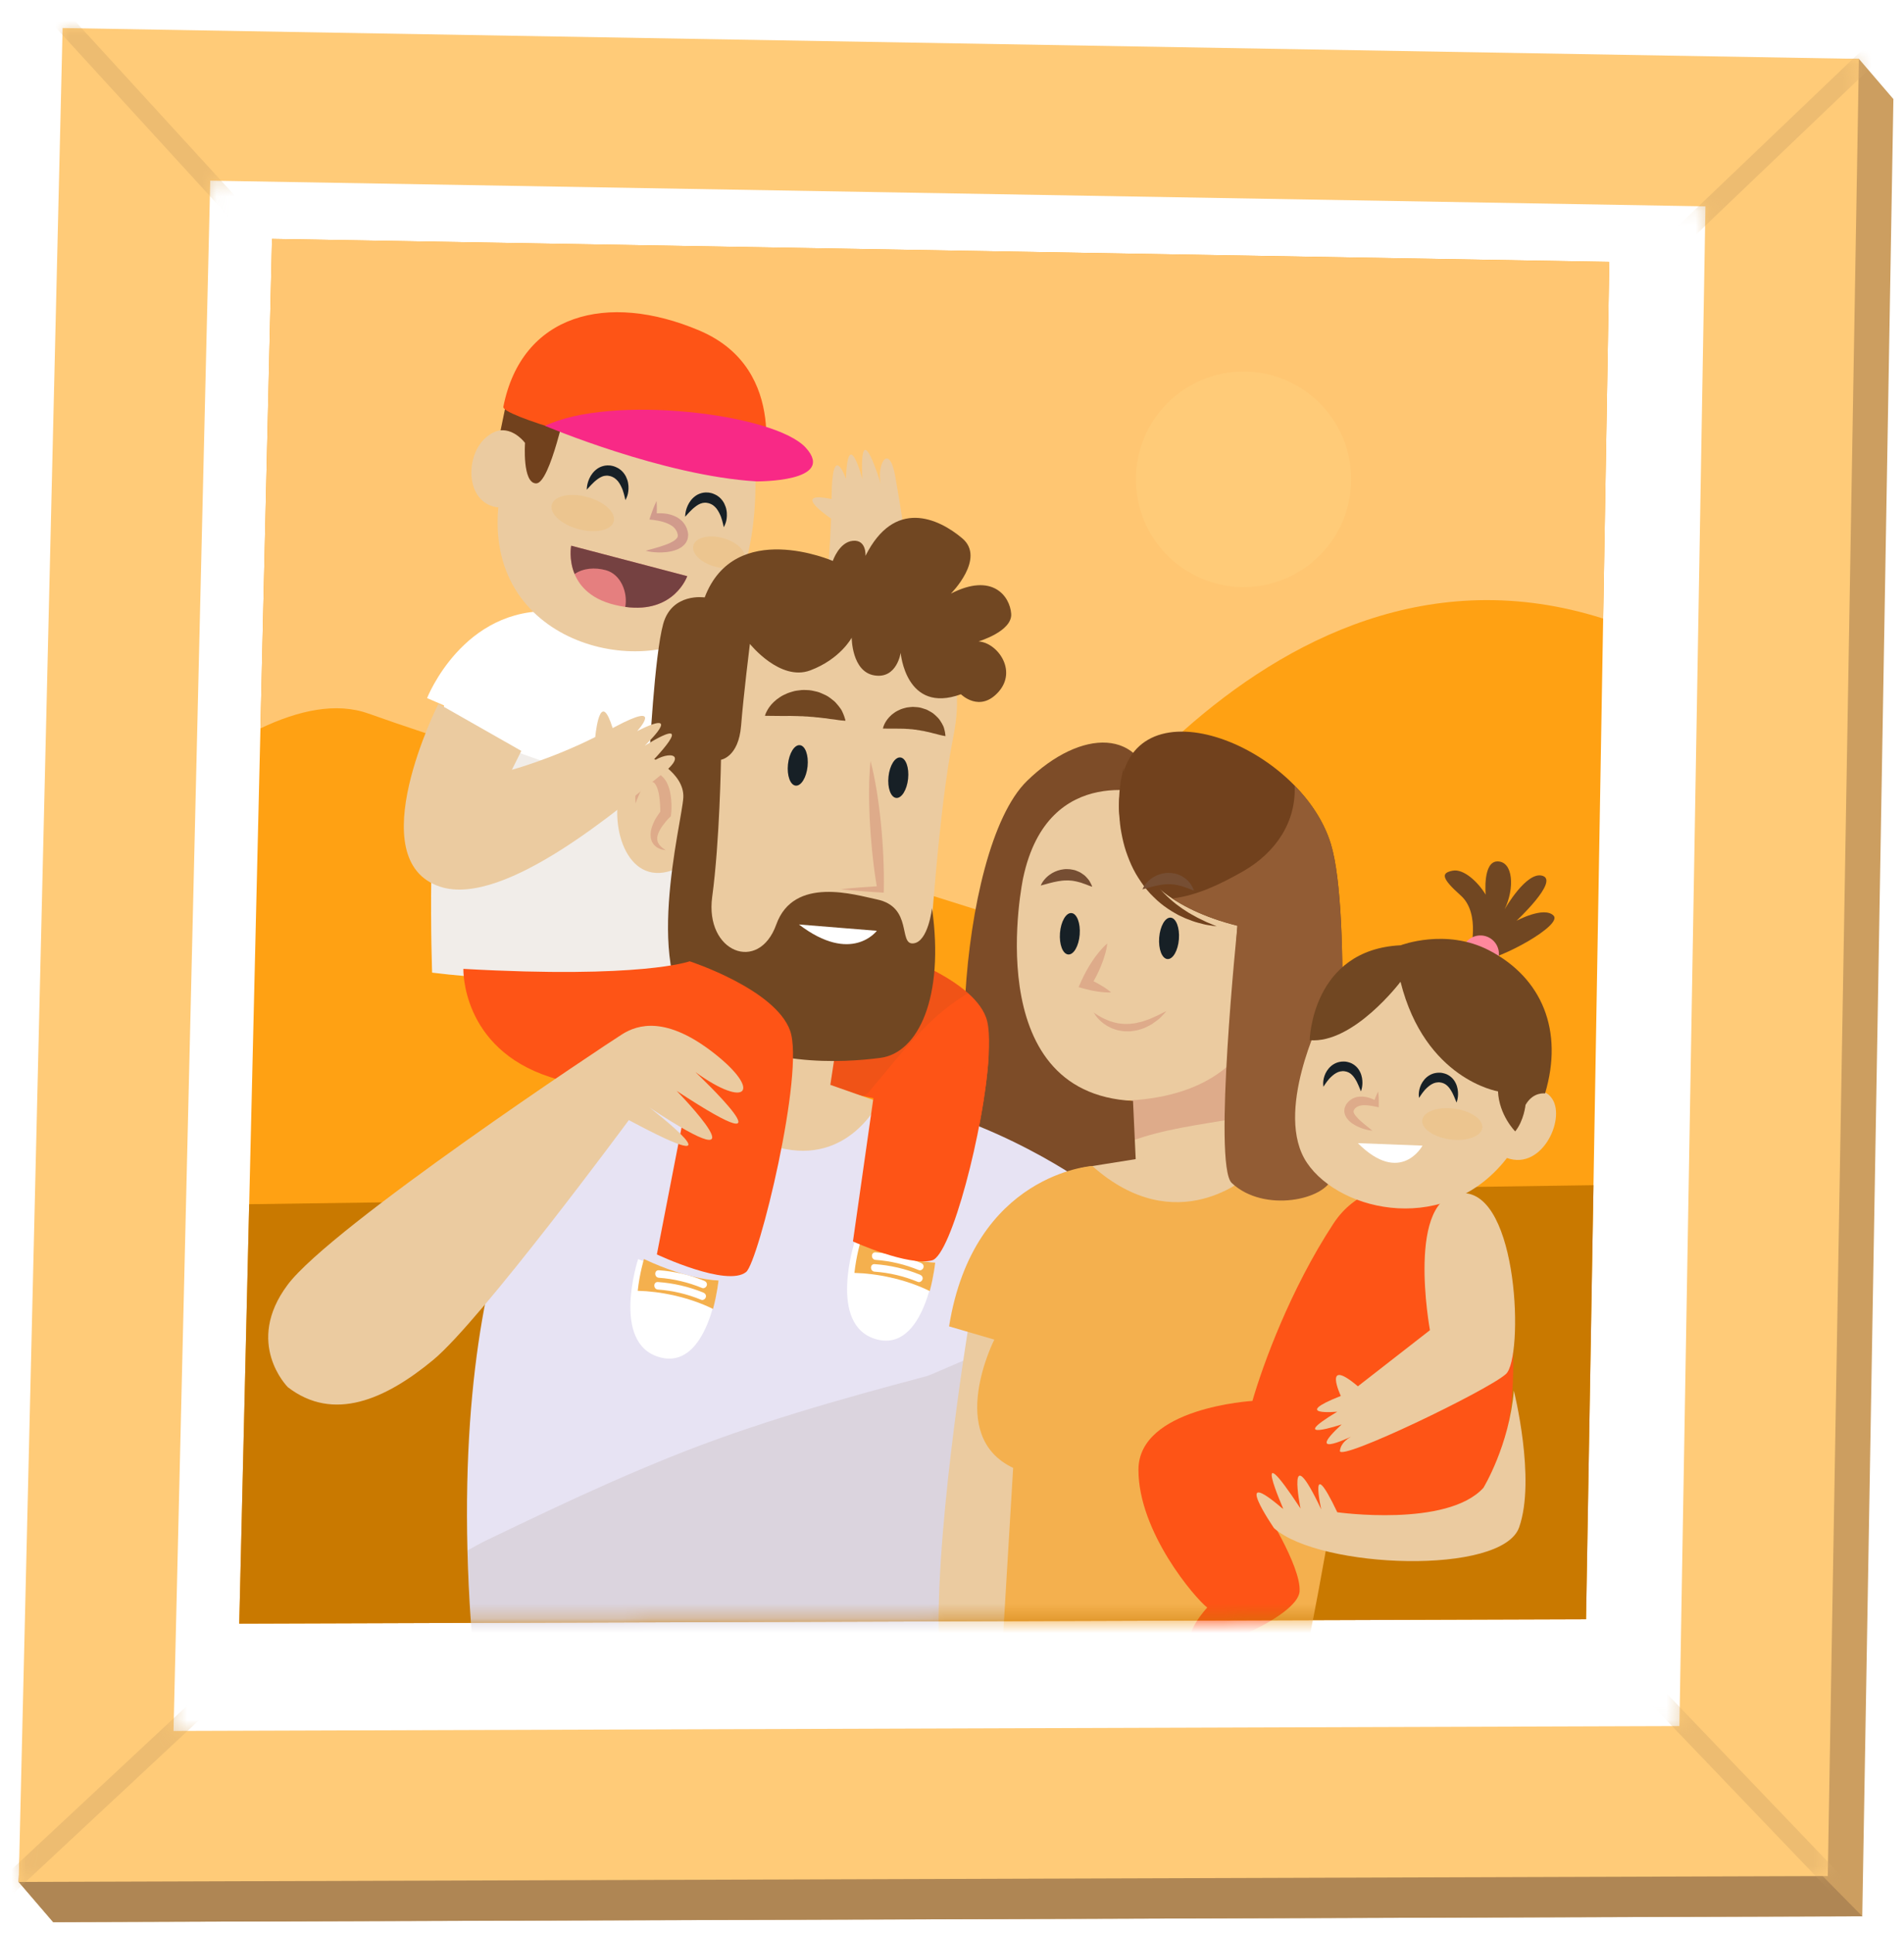 <?xml version="1.0" encoding="UTF-8"?> <svg xmlns="http://www.w3.org/2000/svg" width="130" height="132" viewBox="0 0 130 132" fill="none"><g filter="url(#filter0_d_154_1589)"><path d="M2.358 129.324L0.003 126.58L5.354 2.744L125.645 2.105L128 4.85L125.875 128.918L2.355 129.32L2.358 129.324ZM17.629 15.529L15.233 116.707L113.517 116.388L115.218 17.207L17.632 15.532L17.629 15.529Z" fill="#CC9E60"></path><path d="M2.358 129.324L0.003 126.58L5.354 2.744L120.783 11.439L113.514 116.385L125.875 128.919L2.355 129.321L2.358 129.324ZM17.629 15.529L15.233 116.708L113.517 116.389L115.218 17.207L17.632 15.532L17.629 15.529Z" fill="#AF8654"></path><path d="M119.254 8.286L9.139 6.394L6.439 120.272L117.34 119.911L119.254 8.286Z" fill="white"></path><path d="M119.254 8.286L9.139 6.394L6.439 120.272L117.34 119.911L119.254 8.286Z" fill="white"></path><path d="M0 126.577L2.999 0L125.645 2.106L123.52 126.175L0 126.577ZM13.079 10.421L10.571 116.268L113.39 115.933L115.167 12.176L13.076 10.421H13.079Z" fill="#FFCB78"></path><g opacity="0.5"><mask id="mask0_154_1589" style="mask-type:luminance" maskUnits="userSpaceOnUse" x="0" y="0" width="126" height="127"><path d="M0 126.577L2.999 0L125.645 2.106L123.52 126.175L0 126.577ZM13.079 10.421L10.571 116.268L113.39 115.933L115.167 12.176L13.076 10.421H13.079Z" fill="white"></path></mask><g mask="url(#mask0_154_1589)"><path d="M0.996 -2.652L17.629 15.529" stroke="#DBAD6A" stroke-width="1.276" stroke-miterlimit="10"></path><path d="M109.203 18.302L127.148 1.158" stroke="#DBAD6A" stroke-width="1.276" stroke-miterlimit="10"></path><path d="M128.705 131.532L109.2 111.162" stroke="#DBAD6A" stroke-width="1.276" stroke-miterlimit="10"></path><path d="M15.054 112.1L-0.788 126.88" stroke="#DBAD6A" stroke-width="1.276" stroke-miterlimit="10"></path></g></g></g><path d="M109.876 17.881L18.573 16.311L16.336 110.856L108.291 110.556L109.876 17.881Z" fill="#FFA113"></path><path d="M17.013 82.219L16.336 110.856L108.291 110.556L108.798 80.92L17.013 82.219Z" fill="#C97900"></path><path d="M25.162 48.72C33.149 51.598 69.89 63.116 69.89 63.116C69.89 63.116 85.885 34.738 109.458 42.233L109.876 17.884L18.573 16.314L17.782 49.731C20.376 48.496 22.964 47.928 25.162 48.723V48.72Z" fill="#FFC672"></path><mask id="mask1_154_1589" style="mask-type:luminance" maskUnits="userSpaceOnUse" x="16" y="16" width="94" height="95"><path d="M109.876 17.881L18.573 16.311L16.336 110.856L108.291 110.556L109.876 17.881Z" fill="white"></path></mask><g mask="url(#mask1_154_1589)"><path d="M77.235 74.028V79.954C77.235 79.954 84.012 79.009 84.095 78.323C84.181 77.637 84.44 70.764 84.44 70.764L77.235 74.028Z" fill="#EBCBA0"></path><path d="M84.21 76.39C84.315 74.134 84.44 70.764 84.44 70.764L77.235 74.028V77.909C79.453 77.085 81.862 76.801 84.207 76.39H84.21Z" fill="#DEAB8A"></path><path d="M77.149 52.685C77.149 52.685 70.458 52.928 69.172 60.547C67.886 68.167 69.13 76.032 78.007 75.062C86.884 74.095 87.356 66.757 87.011 61.434C86.638 55.618 83.323 52.322 77.149 52.685Z" fill="#EBCBA0"></path><path d="M78.779 54.274C78.779 54.274 71.575 51.868 69.858 59.941C69.858 59.941 66.725 74.647 77.359 75.164L77.576 79.864C77.576 79.864 72.088 81.666 68.228 80.122C64.367 78.578 65.279 58.058 70.113 53.326C73.802 49.721 78.09 49.635 78.776 54.271L78.779 54.274Z" fill="#7D4C28"></path><path d="M76.721 52.427C76.721 52.427 76.708 53.304 76.842 54.581C76.881 54.9 76.925 55.241 76.986 55.602C77.046 55.962 77.129 56.335 77.222 56.718C77.311 57.101 77.445 57.487 77.576 57.877C77.717 58.263 77.876 58.645 78.074 59.009C78.253 59.383 78.476 59.73 78.706 60.065C78.827 60.228 78.951 60.385 79.073 60.544C79.207 60.691 79.328 60.847 79.468 60.981C79.743 61.256 80.02 61.508 80.304 61.731C80.448 61.836 80.591 61.942 80.729 62.041C80.872 62.133 81.009 62.222 81.143 62.309C81.277 62.395 81.415 62.459 81.539 62.532C81.667 62.602 81.785 62.675 81.906 62.727C82.142 62.832 82.343 62.95 82.522 63.014C82.873 63.157 83.074 63.247 83.074 63.247C83.074 63.247 82.857 63.221 82.477 63.16C82.286 63.135 82.062 63.068 81.801 63.001C81.539 62.934 81.252 62.825 80.942 62.701C80.789 62.631 80.63 62.557 80.467 62.481C80.304 62.398 80.148 62.296 79.979 62.2C79.65 61.996 79.315 61.753 79.002 61.469C78.843 61.329 78.696 61.169 78.54 61.016C78.393 60.853 78.246 60.684 78.112 60.506C77.851 60.145 77.595 59.766 77.391 59.36C77.184 58.958 77.021 58.534 76.877 58.116C76.737 57.695 76.641 57.27 76.565 56.859C76.485 56.447 76.447 56.045 76.421 55.665C76.389 55.286 76.399 54.925 76.405 54.593C76.427 53.933 76.51 53.387 76.581 53.011C76.657 52.634 76.721 52.424 76.721 52.424V52.427Z" fill="#71411D"></path><path d="M73.719 63.808C73.658 64.59 73.307 65.199 72.934 65.167C72.564 65.138 72.311 64.481 72.372 63.699C72.433 62.918 72.784 62.308 73.157 62.34C73.527 62.369 73.779 63.026 73.719 63.808Z" fill="#172026"></path><path d="M80.493 64.121C80.432 64.903 80.081 65.512 79.708 65.48C79.335 65.448 79.086 64.794 79.146 64.013C79.207 63.231 79.558 62.621 79.931 62.653C80.301 62.682 80.553 63.339 80.493 64.121Z" fill="#172026"></path><path d="M71.061 60.458C71.061 60.458 71.083 60.391 71.144 60.289C71.204 60.184 71.303 60.05 71.447 59.906C71.594 59.766 71.788 59.622 72.028 59.514C72.149 59.462 72.28 59.415 72.414 59.386C72.554 59.357 72.695 59.335 72.841 59.338C72.988 59.335 73.132 59.354 73.272 59.386C73.416 59.405 73.543 59.475 73.668 59.523C73.792 59.574 73.891 59.66 73.993 59.727C74.095 59.791 74.162 59.887 74.236 59.96C74.379 60.107 74.449 60.267 74.504 60.372C74.555 60.477 74.574 60.544 74.574 60.544C74.574 60.544 74.504 60.525 74.395 60.483C74.341 60.464 74.277 60.439 74.21 60.41C74.143 60.375 74.057 60.359 73.977 60.327C73.891 60.302 73.811 60.257 73.716 60.241C73.623 60.222 73.534 60.184 73.435 60.171C73.336 60.161 73.243 60.126 73.141 60.126C73.042 60.12 72.943 60.104 72.841 60.113C72.742 60.104 72.64 60.123 72.538 60.126C72.436 60.139 72.334 60.152 72.235 60.168C72.034 60.203 71.839 60.251 71.667 60.295C71.495 60.34 71.342 60.381 71.233 60.413C71.121 60.445 71.054 60.461 71.054 60.461L71.061 60.458Z" fill="#764E33"></path><path d="M75.605 64.408C75.573 64.686 75.512 64.948 75.436 65.2C75.365 65.455 75.273 65.701 75.177 65.943C74.979 66.425 74.743 66.888 74.469 67.328L74.268 66.814C74.545 66.936 74.82 67.066 75.088 67.223C75.356 67.376 75.617 67.545 75.863 67.759C75.538 67.772 75.228 67.74 74.922 67.695C74.615 67.65 74.319 67.583 74.025 67.504L73.642 67.398L73.824 66.99C74.038 66.514 74.287 66.061 74.574 65.627C74.718 65.41 74.871 65.197 75.043 64.996C75.212 64.791 75.391 64.594 75.605 64.412V64.408Z" fill="#DEAB8A"></path><path d="M74.663 69.121C74.663 69.121 74.733 69.175 74.864 69.258C74.992 69.341 75.177 69.453 75.403 69.558C75.515 69.616 75.643 69.657 75.773 69.715C75.911 69.753 76.048 69.807 76.195 69.833C76.268 69.849 76.341 69.868 76.418 69.877C76.495 69.884 76.571 69.89 76.651 69.9C76.807 69.925 76.967 69.9 77.123 69.906C77.279 69.88 77.442 69.88 77.595 69.842C77.749 69.794 77.908 69.785 78.052 69.727C78.195 69.673 78.339 69.628 78.476 69.581C78.607 69.517 78.731 69.466 78.849 69.415C78.967 69.367 79.076 69.316 79.168 69.265C79.261 69.214 79.344 69.175 79.414 69.14C79.555 69.073 79.638 69.038 79.638 69.038C79.638 69.038 79.583 69.105 79.478 69.22C79.424 69.277 79.36 69.348 79.283 69.424C79.21 69.504 79.117 69.59 79.009 69.663C78.9 69.746 78.782 69.833 78.655 69.922C78.521 69.999 78.371 70.075 78.218 70.148C78.064 70.225 77.886 70.27 77.713 70.324C77.538 70.372 77.347 70.388 77.161 70.416C76.973 70.407 76.782 70.423 76.6 70.391C76.507 70.378 76.418 70.362 76.329 70.343C76.239 70.321 76.156 70.289 76.073 70.263C75.904 70.219 75.757 70.126 75.614 70.056C75.48 69.973 75.352 69.893 75.25 69.801C75.142 69.718 75.055 69.625 74.979 69.545C74.906 69.463 74.845 69.389 74.8 69.325C74.708 69.198 74.673 69.115 74.673 69.115L74.663 69.121Z" fill="#DEAB8A"></path><path d="M78.243 79.028L73.805 79.737C73.805 79.737 75.477 84.118 79.787 84.05C84.098 83.987 86.928 78.639 86.928 78.639L83.067 77.608L78.243 79.025V79.028Z" fill="#EBCBA0"></path><path d="M60.136 33.037C60.136 33.037 58.646 28.04 58.882 32.718C58.882 32.718 57.893 28.95 57.759 32.692C57.759 32.692 56.821 29.977 56.779 33.883C56.779 33.943 56.779 34.007 56.779 34.068C54.242 33.557 56.039 34.916 56.744 35.408C56.62 38.819 56.233 42.351 56.233 42.351C56.233 42.351 56.323 55.902 60.554 51.904C63.946 48.697 61.712 35.877 61.131 32.555C60.713 30.162 59.839 31.703 60.136 33.037Z" fill="#EBCBA0"></path><path d="M45.028 65.266C45.028 65.266 44.855 70.678 50.947 72.653C57.038 74.628 60.123 75.059 60.123 75.059L58.237 84.762C58.237 84.762 62.012 86.478 63.639 86.051C65.27 85.62 68.355 72.311 67.328 69.475C66.3 66.638 60.296 64.839 60.296 64.839C60.296 64.839 57.207 65.955 45.028 65.269V65.266Z" fill="#FE5416"></path><path opacity="0.1" d="M58.917 74.835C59.026 74.775 59.131 74.714 59.239 74.656C59.268 74.618 59.297 74.58 59.329 74.542C60.959 72.637 62.494 70.547 64.453 68.958C64.98 68.53 65.528 68.151 66.096 67.812C64.01 65.955 60.296 64.839 60.296 64.839C60.296 64.839 57.207 65.955 45.028 65.269C45.028 65.269 44.855 70.681 50.947 72.656C54.839 73.919 57.501 74.548 58.917 74.838V74.835Z" fill="#714722"></path><path d="M30.318 48.164L29.16 47.663C29.16 47.663 31.604 41.409 37.781 41.738C37.781 41.738 40.825 45.008 42.197 43.451C42.197 43.451 49.66 44.109 50.516 49.271C51.374 54.437 48.63 65.257 48.63 65.257C48.63 65.257 41.511 67.88 29.505 66.406C29.505 66.406 29.077 54.928 30.318 48.164Z" fill="white"></path><path opacity="0.1" d="M47.603 53.697C40.727 53.742 34.501 51.31 30.175 49.023C29.112 55.854 29.505 66.406 29.505 66.406C41.511 67.88 48.63 65.257 48.63 65.257C48.63 65.257 50.299 58.675 50.627 53.327C49.715 53.56 48.71 53.691 47.599 53.697H47.603Z" fill="#714722"></path><path d="M51.486 30.889C51.486 30.889 52.462 39.53 48.177 42.985C43.892 46.441 32.915 43.974 34.058 34.313C35.197 24.648 42.261 24.508 44.606 25.439C46.952 26.371 50.828 25.65 51.486 30.889Z" fill="#EBCBA0"></path><path d="M35.848 30.241C35.848 30.241 34.677 28.528 33.142 29.903C31.608 31.278 31.799 34.909 34.588 34.647C37.377 34.386 35.848 30.241 35.848 30.241Z" fill="#EBCBA0"></path><path d="M38.997 37.26L46.92 39.337C46.92 39.337 45.918 42.263 41.968 41.297C38.394 40.422 38.997 37.26 38.997 37.26Z" fill="#E57F7F"></path><path d="M38.998 37.26C38.998 37.26 38.819 38.198 39.234 39.191C39.824 38.789 40.602 38.725 41.362 38.929C42.392 39.207 42.874 40.451 42.692 41.437C46.043 41.9 46.923 39.337 46.923 39.337L39.001 37.26H38.998Z" fill="#754141"></path><path d="M44.083 37.602C44.546 37.471 44.999 37.36 45.42 37.203C45.631 37.133 45.825 37.038 45.991 36.939C46.154 36.833 46.263 36.712 46.275 36.623C46.275 36.597 46.282 36.575 46.279 36.546C46.282 36.53 46.269 36.466 46.269 36.476L46.218 36.307C46.199 36.262 46.183 36.249 46.17 36.218C46.138 36.16 46.087 36.087 46.026 36.029C46.001 35.997 45.969 35.969 45.931 35.943C45.896 35.914 45.861 35.889 45.819 35.867C45.663 35.768 45.471 35.691 45.267 35.63C45.165 35.602 45.06 35.573 44.954 35.554C44.849 35.535 44.734 35.516 44.635 35.503L44.342 35.468L44.412 35.251C44.53 34.897 44.664 34.545 44.83 34.201C44.855 34.584 44.852 34.96 44.83 35.331L44.61 35.078C44.744 35.056 44.865 35.043 44.993 35.043C45.12 35.043 45.245 35.047 45.376 35.059C45.631 35.085 45.892 35.152 46.145 35.276C46.208 35.305 46.269 35.343 46.33 35.385C46.39 35.423 46.448 35.468 46.505 35.522C46.562 35.57 46.617 35.621 46.661 35.685C46.706 35.748 46.757 35.8 46.795 35.879C46.834 35.953 46.878 36.039 46.901 36.103L46.949 36.272L46.955 36.294L46.965 36.329V36.336L46.968 36.352L46.977 36.415C46.984 36.457 46.987 36.502 46.984 36.546C46.984 36.636 46.968 36.728 46.942 36.817C46.888 36.996 46.776 37.146 46.658 37.251C46.54 37.36 46.413 37.433 46.285 37.494C46.033 37.609 45.781 37.657 45.535 37.692C45.286 37.717 45.044 37.73 44.801 37.711C44.559 37.698 44.319 37.666 44.086 37.602H44.083Z" fill="#D19B8C"></path><path d="M40.063 33.435C40.063 33.435 40.063 33.355 40.079 33.218C40.098 33.081 40.14 32.886 40.242 32.663C40.344 32.443 40.51 32.188 40.8 31.99C40.944 31.891 41.126 31.821 41.317 31.789C41.413 31.776 41.512 31.77 41.611 31.779C41.662 31.779 41.706 31.789 41.754 31.798C41.808 31.811 41.831 31.808 41.914 31.837C41.984 31.862 42.044 31.881 42.153 31.939C42.258 31.987 42.322 32.047 42.402 32.105C42.545 32.229 42.654 32.379 42.734 32.529C42.807 32.682 42.861 32.832 42.884 32.976C42.912 33.119 42.916 33.257 42.912 33.378C42.909 33.499 42.89 33.611 42.871 33.706C42.849 33.802 42.823 33.882 42.794 33.949C42.772 34.013 42.74 34.061 42.724 34.096C42.708 34.128 42.699 34.147 42.699 34.147C42.699 34.147 42.683 34.07 42.654 33.939C42.625 33.812 42.577 33.633 42.51 33.438C42.434 33.247 42.332 33.036 42.198 32.864C42.127 32.781 42.051 32.708 41.968 32.647C41.926 32.622 41.879 32.59 41.847 32.577C41.828 32.561 41.748 32.535 41.678 32.51C41.611 32.497 41.486 32.465 41.397 32.475C41.301 32.481 41.205 32.497 41.106 32.539C40.912 32.615 40.73 32.762 40.574 32.899C40.42 33.043 40.293 33.18 40.207 33.276C40.114 33.375 40.063 33.432 40.063 33.432V33.435Z" fill="#172026"></path><path d="M46.78 35.283C46.78 35.283 46.78 35.203 46.796 35.066C46.815 34.929 46.856 34.734 46.959 34.511C47.061 34.291 47.227 34.035 47.517 33.837C47.66 33.739 47.842 33.668 48.034 33.636C48.13 33.624 48.228 33.617 48.327 33.627C48.378 33.627 48.423 33.636 48.471 33.646C48.525 33.659 48.547 33.656 48.63 33.684C48.701 33.71 48.761 33.729 48.87 33.786C48.975 33.834 49.039 33.895 49.119 33.952C49.262 34.077 49.371 34.227 49.45 34.377C49.524 34.53 49.578 34.68 49.6 34.824C49.629 34.967 49.632 35.104 49.629 35.225C49.626 35.35 49.607 35.458 49.588 35.554C49.565 35.65 49.54 35.73 49.511 35.797C49.489 35.86 49.457 35.908 49.441 35.943C49.425 35.975 49.415 35.995 49.415 35.995C49.415 35.995 49.399 35.918 49.371 35.787C49.342 35.659 49.294 35.481 49.227 35.286C49.151 35.095 49.048 34.884 48.914 34.712C48.844 34.629 48.768 34.555 48.685 34.495C48.643 34.469 48.595 34.437 48.563 34.425C48.544 34.409 48.465 34.383 48.394 34.358C48.327 34.345 48.203 34.313 48.114 34.322C48.018 34.329 47.922 34.345 47.823 34.386C47.629 34.463 47.447 34.61 47.29 34.747C47.137 34.891 47.01 35.028 46.923 35.123C46.831 35.222 46.78 35.28 46.78 35.28V35.283Z" fill="#172026"></path><path d="M34.179 29.38L34.76 26.566L38.71 27.453C38.71 27.453 37.571 32.998 36.611 33.005C35.65 33.008 35.848 30.241 35.848 30.241C35.848 30.241 35.162 29.297 34.179 29.38Z" fill="#71411D"></path><path d="M34.367 27.775C34.31 28.065 36.001 28.726 38.614 29.495C42.092 30.519 47.204 31.732 52.012 32.516C52.012 32.516 54.051 25.238 47.753 22.568C41.454 19.897 35.621 21.441 34.367 27.772V27.775Z" fill="#FE5416"></path><path d="M51.652 32.867C51.652 32.867 57.143 32.922 55.021 30.573C52.9 28.225 41.706 26.904 37.217 29.077C37.217 29.077 45.274 32.488 51.652 32.867Z" fill="#F82986"></path><path opacity="0.2" d="M41.907 35.599C41.745 36.205 40.666 36.444 39.495 36.128C38.327 35.816 37.511 35.066 37.673 34.459C37.836 33.853 38.914 33.614 40.085 33.93C41.253 34.242 42.07 34.992 41.907 35.599Z" fill="#F4B04E"></path><path opacity="0.2" d="M50.838 38.183C50.694 38.722 49.791 38.949 48.828 38.69C47.861 38.432 47.194 37.781 47.341 37.242C47.485 36.702 48.388 36.476 49.351 36.734C50.315 36.993 50.985 37.644 50.838 38.183Z" fill="#F4B04E"></path><path d="M57.593 68.144L56.693 74.069L61.454 75.744C61.454 75.744 52.191 83.603 46.786 76.389L46.272 73.297L47.303 73.941L48.719 66.986L57.596 68.144H57.593Z" fill="#EBCBA0"></path><path d="M45.2 51.955C45.2 51.955 43.4 51.01 42.456 53.585C41.511 56.16 42.714 60.541 45.886 59.424C49.061 58.307 47.772 52.038 45.2 51.951V51.955Z" fill="#EBCBA0"></path><path d="M63.556 43.368C63.556 43.368 66.128 45.085 65.101 50.238C64.07 55.391 63.556 64.149 63.384 65.869C63.212 67.586 52.236 71.708 48.288 67.072C44.342 62.436 47.089 50.241 48.633 45.774C50.178 41.307 60.298 38.046 63.556 43.368Z" fill="#EBCBA0"></path><path d="M51.205 43.968C51.205 43.968 53.263 46.543 55.321 45.771C57.379 44.999 58.151 43.538 58.151 43.538C58.151 43.538 58.151 45.857 59.696 46.112C61.24 46.371 61.495 44.568 61.495 44.568C61.495 44.568 61.84 48.777 65.611 47.401C65.611 47.401 66.897 48.691 68.183 47.229C69.469 45.768 68.097 43.879 66.811 43.793C66.811 43.793 69.127 43.107 69.041 41.904C68.955 40.701 67.755 39.071 64.925 40.529C64.925 40.529 67.328 38.123 65.698 36.751C64.067 35.376 61.065 34.004 59.093 37.954C59.093 37.954 59.179 36.837 58.234 36.923C57.29 37.009 56.862 38.298 56.862 38.298C56.862 38.298 50.171 35.379 48.113 40.79C48.113 40.79 45.883 40.446 45.283 42.593C44.683 44.74 44.339 51.655 44.339 51.655C44.339 51.655 46.741 52.727 46.655 54.447C46.569 56.163 43.739 66.728 47.769 69.82C51.799 72.912 57.545 72.567 60.12 72.225C62.692 71.881 64.495 68.103 63.636 62.005C63.636 62.005 63.378 64.325 62.35 64.411C61.32 64.498 62.35 61.919 59.862 61.406C58.423 61.109 54.201 59.775 53.002 63.122C51.802 66.473 48.113 65.011 48.627 61.233C49.141 57.456 49.227 51.872 49.227 51.872C49.227 51.872 50.427 51.699 50.599 49.552C50.771 47.405 51.199 43.971 51.199 43.971L51.205 43.968Z" fill="#714722"></path><path d="M57.379 60.716C58.294 60.614 59.207 60.547 60.123 60.492L59.903 60.732C59.836 60.371 59.781 60.008 59.73 59.644C59.673 59.28 59.638 58.916 59.593 58.553C59.548 58.189 59.523 57.825 59.488 57.458C59.45 57.094 59.437 56.727 59.408 56.364C59.379 56 59.37 55.633 59.357 55.266C59.338 54.899 59.344 54.532 59.338 54.165C59.335 53.983 59.341 53.798 59.344 53.613C59.344 53.428 59.35 53.246 59.36 53.061C59.373 52.694 59.398 52.324 59.437 51.954C59.536 52.315 59.615 52.675 59.686 53.036C59.724 53.218 59.756 53.396 59.788 53.578C59.82 53.76 59.855 53.939 59.88 54.121C59.931 54.484 59.995 54.845 60.033 55.212C60.078 55.576 60.126 55.939 60.155 56.303C60.187 56.667 60.228 57.031 60.247 57.398C60.27 57.764 60.298 58.128 60.311 58.495C60.321 58.862 60.343 59.226 60.346 59.593C60.349 59.96 60.356 60.327 60.346 60.694L60.34 60.946L60.126 60.933C59.21 60.882 58.298 60.815 57.382 60.709L57.379 60.716Z" fill="#DEAB8A"></path><path d="M55.139 52.328C55.059 53.09 54.696 53.678 54.325 53.639C53.955 53.601 53.719 52.95 53.799 52.187C53.879 51.425 54.242 50.838 54.613 50.876C54.983 50.914 55.219 51.565 55.139 52.328Z" fill="#172026"></path><path d="M62.003 53.167C61.923 53.93 61.559 54.517 61.189 54.479C60.819 54.44 60.583 53.789 60.663 53.027C60.742 52.264 61.106 51.677 61.476 51.715C61.846 51.754 62.082 52.405 62.003 53.167Z" fill="#172026"></path><path d="M54.549 63.119L59.868 63.55C59.868 63.55 58.151 65.869 54.549 63.119Z" fill="white"></path><path d="M43.401 54.874C43.372 54.65 43.372 54.424 43.391 54.197C43.413 53.971 43.455 53.741 43.547 53.514C43.595 53.403 43.643 53.285 43.726 53.176C43.761 53.119 43.806 53.068 43.863 53.02C43.914 52.969 43.969 52.921 44.039 52.883C44.106 52.841 44.173 52.806 44.252 52.787C44.329 52.761 44.409 52.742 44.486 52.745H44.603H44.632H44.648H44.651L44.699 52.758H44.706L44.744 52.771C44.801 52.79 44.836 52.787 44.916 52.822C44.999 52.864 45.085 52.911 45.162 52.966C45.216 53.017 45.27 53.071 45.325 53.125C45.414 53.237 45.5 53.355 45.551 53.476C45.666 53.715 45.733 53.955 45.771 54.191C45.819 54.427 45.835 54.66 45.845 54.89C45.851 55.005 45.845 55.119 45.845 55.234C45.842 55.352 45.838 55.461 45.822 55.585L45.803 55.732L45.72 55.809C45.685 55.84 45.641 55.888 45.602 55.93L45.484 56.064C45.408 56.156 45.337 56.249 45.264 56.345C45.194 56.44 45.127 56.536 45.072 56.635C45.041 56.686 45.022 56.734 44.996 56.785C44.97 56.836 44.951 56.887 44.935 56.938C44.916 56.989 44.897 57.04 44.891 57.091C44.881 57.142 44.865 57.197 44.875 57.241C44.881 57.289 44.868 57.346 44.888 57.391C44.907 57.436 44.903 57.496 44.935 57.541L45.022 57.685L45.146 57.816C45.184 57.863 45.242 57.895 45.293 57.934L45.452 58.048L45.254 58.013C45.187 58.001 45.117 57.991 45.057 57.956L44.862 57.863C44.804 57.822 44.747 57.768 44.69 57.717C44.629 57.669 44.597 57.592 44.549 57.528C44.498 57.461 44.486 57.385 44.46 57.305C44.431 57.225 44.431 57.149 44.425 57.069C44.415 56.989 44.425 56.913 44.431 56.836C44.438 56.759 44.447 56.683 44.469 56.613C44.489 56.542 44.505 56.466 44.533 56.402C44.581 56.265 44.642 56.134 44.702 56.006C44.769 55.882 44.843 55.764 44.923 55.646L45.044 55.474C45.089 55.416 45.127 55.365 45.181 55.301L45.082 55.525V55.221L45.066 54.912C45.053 54.708 45.034 54.504 45.002 54.312C44.99 54.213 44.964 54.124 44.945 54.028C44.916 53.942 44.897 53.846 44.862 53.773C44.833 53.69 44.795 53.626 44.757 53.562C44.734 53.537 44.715 53.511 44.696 53.483C44.68 53.473 44.674 53.467 44.667 53.447C44.655 53.428 44.575 53.409 44.533 53.39L44.495 53.377H44.492C44.45 53.368 44.546 53.39 44.536 53.387H44.53H44.52L44.476 53.377C44.444 53.364 44.415 53.371 44.386 53.371C44.358 53.368 44.326 53.377 44.297 53.39C44.265 53.396 44.237 53.412 44.205 53.435C44.173 53.451 44.141 53.476 44.112 53.508C44.045 53.559 43.988 53.636 43.93 53.712C43.873 53.792 43.825 53.881 43.771 53.971C43.723 54.063 43.675 54.156 43.633 54.255C43.544 54.449 43.468 54.654 43.391 54.864L43.401 54.874Z" fill="#DEAB8A"></path><path d="M37.781 76.389C37.781 76.389 28.777 87.467 33.021 119.285L64.216 119.333C64.216 119.333 63.955 106.42 67.171 93.022L71.871 94.809L74.443 81.025C74.443 81.025 68.01 76.258 60.161 74.969C60.161 74.969 58.231 79.35 53.601 78.447C48.968 77.544 48.968 74.066 48.968 74.066C48.968 74.066 40.991 72.133 37.775 76.386L37.781 76.389Z" fill="#E7E3F3"></path><path opacity="0.1" d="M67.015 92.384C66.744 92.454 63.562 93.877 63.291 93.951C57.379 95.52 51.454 97.186 45.774 99.477C42.979 100.606 40.225 101.835 37.497 103.121C36.049 103.804 34.606 104.496 33.164 105.188C32.721 105.402 32.322 105.641 31.92 105.858C32.022 109.853 32.36 114.314 33.024 119.282L63.741 119.33C63.741 119.33 64.568 104.888 67.015 92.377V92.384Z" fill="#714722"></path><path d="M44.341 52.171C44.341 52.171 48.007 48.467 44.019 50.914C44.019 50.914 46.849 48.24 43.505 49.915C43.505 49.915 45.436 47.79 41.993 49.625C41.939 49.654 41.884 49.682 41.83 49.711C41.061 47.235 40.729 49.468 40.64 50.324C37.59 51.846 34.951 52.557 34.951 52.557L35.595 51.268L29.935 48.049C29.935 48.049 24.533 58.741 30.063 60.544C34.498 61.989 42.609 54.915 45.244 52.816C47.143 51.303 45.372 51.271 44.344 52.171H44.341Z" fill="#EBCBA0"></path><path d="M52.232 48.863C52.232 48.863 52.258 48.741 52.35 48.569C52.44 48.39 52.593 48.154 52.832 47.928C52.95 47.813 53.091 47.701 53.25 47.599C53.407 47.491 53.592 47.408 53.783 47.325C53.882 47.286 53.984 47.258 54.089 47.226C54.195 47.191 54.3 47.165 54.412 47.152C54.523 47.136 54.635 47.12 54.75 47.111C54.865 47.105 54.98 47.111 55.094 47.114C55.324 47.114 55.551 47.172 55.771 47.223C55.883 47.245 55.985 47.29 56.087 47.334C56.189 47.379 56.288 47.42 56.384 47.468C56.575 47.561 56.731 47.698 56.885 47.813C57.038 47.925 57.146 48.078 57.255 48.202C57.357 48.336 57.449 48.448 57.504 48.579C57.564 48.7 57.606 48.815 57.641 48.907C57.708 49.092 57.727 49.207 57.727 49.207C57.727 49.207 57.599 49.207 57.411 49.185C57.319 49.172 57.204 49.163 57.089 49.14C56.974 49.115 56.837 49.111 56.703 49.092C56.566 49.08 56.435 49.038 56.285 49.035C56.141 49.025 56.001 48.993 55.857 48.984C55.71 48.984 55.573 48.946 55.426 48.946C55.283 48.942 55.142 48.914 54.999 48.917L54.785 48.901C54.712 48.901 54.641 48.901 54.568 48.898C54.421 48.879 54.278 48.898 54.128 48.882C53.981 48.891 53.831 48.872 53.687 48.882C53.541 48.882 53.397 48.879 53.26 48.882C52.963 48.882 52.717 48.875 52.545 48.875C52.453 48.875 52.373 48.869 52.322 48.872C52.267 48.872 52.236 48.872 52.236 48.872L52.232 48.863Z" fill="#714722"></path><path d="M60.286 49.74C60.286 49.74 60.298 49.638 60.365 49.492C60.429 49.339 60.544 49.141 60.732 48.943C60.825 48.844 60.937 48.745 61.067 48.659C61.195 48.563 61.348 48.496 61.508 48.423C61.591 48.391 61.677 48.368 61.766 48.343C61.855 48.314 61.945 48.295 62.041 48.289C62.136 48.279 62.232 48.266 62.328 48.263L62.621 48.282C62.819 48.295 63.007 48.362 63.189 48.423C63.282 48.448 63.361 48.502 63.444 48.544C63.524 48.589 63.607 48.633 63.681 48.684C63.824 48.79 63.942 48.911 64.054 49.023C64.162 49.137 64.233 49.272 64.306 49.386C64.373 49.504 64.43 49.613 64.456 49.721C64.488 49.827 64.507 49.926 64.523 50.002C64.552 50.158 64.552 50.257 64.552 50.257C64.552 50.257 64.446 50.245 64.296 50.209C64.223 50.19 64.13 50.174 64.038 50.146C63.949 50.114 63.84 50.095 63.732 50.069C63.623 50.047 63.518 50.005 63.406 49.986C63.294 49.967 63.183 49.938 63.078 49.913C62.966 49.903 62.861 49.874 62.755 49.855C62.647 49.855 62.548 49.811 62.443 49.814L62.286 49.792C62.232 49.792 62.181 49.785 62.127 49.782C62.021 49.763 61.91 49.776 61.798 49.757C61.686 49.763 61.572 49.744 61.457 49.75C61.342 49.747 61.227 49.747 61.118 49.747C60.617 49.747 60.286 49.744 60.286 49.744V49.74Z" fill="#714722"></path><path d="M43.569 85.964C43.569 85.964 41.684 91.717 45.028 92.662C48.371 93.606 49.057 87.422 49.057 87.422C49.057 87.422 46.913 87.422 43.569 85.961V85.964Z" fill="white"></path><path d="M43.569 88.131C45.021 88.163 47.009 88.539 48.684 89.369C48.968 88.313 49.061 87.422 49.061 87.422C49.061 87.422 47.07 87.422 43.968 85.961C43.968 85.961 43.675 86.925 43.541 88.131C43.55 88.131 43.56 88.131 43.573 88.131H43.569Z" fill="#F4B04E"></path><path d="M44.987 87.24C45.998 87.311 47.003 87.553 47.941 87.939C48.069 87.993 48.225 87.882 48.257 87.761C48.299 87.614 48.206 87.496 48.078 87.445C47.096 87.043 46.046 86.8 44.987 86.727C44.655 86.704 44.658 87.218 44.987 87.24Z" fill="white"></path><path d="M44.922 88.045C45.934 88.115 46.939 88.358 47.877 88.744C48.005 88.798 48.161 88.686 48.193 88.565C48.234 88.418 48.142 88.3 48.014 88.249C47.032 87.847 45.982 87.605 44.922 87.531C44.591 87.509 44.594 88.023 44.922 88.045Z" fill="white"></path><path d="M58.365 84.74C58.365 84.74 56.48 90.492 59.823 91.437C63.167 92.381 63.853 86.198 63.853 86.198C63.853 86.198 61.709 86.198 58.365 84.736V84.74Z" fill="white"></path><path d="M58.365 86.91C59.817 86.942 61.804 87.318 63.48 88.148C63.764 87.092 63.856 86.202 63.856 86.202C63.856 86.202 61.865 86.202 58.764 84.74C58.764 84.74 58.47 85.704 58.336 86.91C58.346 86.91 58.355 86.91 58.368 86.91H58.365Z" fill="#F4B04E"></path><path d="M59.782 86.019C60.793 86.09 61.798 86.332 62.736 86.718C62.864 86.773 63.02 86.661 63.052 86.54C63.094 86.393 63.001 86.275 62.873 86.224C61.891 85.822 60.841 85.579 59.782 85.506C59.45 85.484 59.453 85.997 59.782 86.019Z" fill="white"></path><path d="M59.718 86.823C60.729 86.894 61.734 87.136 62.672 87.522C62.8 87.576 62.956 87.465 62.988 87.344C63.03 87.197 62.937 87.079 62.81 87.028C61.827 86.626 60.777 86.383 59.718 86.31C59.386 86.287 59.389 86.801 59.718 86.823Z" fill="white"></path><path d="M59.695 74.541L58.237 84.761C58.237 84.761 62.012 86.478 63.639 86.05C64.947 85.706 67.194 77.062 67.497 72.2C65.1 73.399 62.254 73.715 59.692 74.545L59.695 74.541Z" fill="#FE5416"></path><path d="M31.639 66.15C31.639 66.15 31.467 71.562 37.558 73.537C43.649 75.512 46.735 75.943 46.735 75.943L44.849 85.646C44.849 85.646 49.623 87.902 50.94 86.849C51.798 86.163 54.97 73.192 53.943 70.359C52.915 67.526 47.089 65.633 47.089 65.633C47.089 65.633 43.822 66.837 31.643 66.15H31.639Z" fill="#FE5416"></path><path d="M19.639 94.694C19.639 94.694 16.656 91.705 19.639 87.719C22.622 83.734 41.4 71.29 42.485 70.611C43.55 69.944 45.493 69.353 48.761 71.916C52.028 74.478 51.033 75.76 47.481 73.198C47.481 73.198 54.868 80.173 46.202 74.481C46.202 74.481 52.736 81.172 44.354 75.62C44.354 75.62 51.173 80.888 42.935 76.475C42.935 76.475 32.849 90.141 29.581 92.847C26.314 95.553 22.763 97.119 19.636 94.698L19.639 94.694Z" fill="#EBCBA0"></path><path d="M66.087 90.818C66.087 90.818 63.642 105.76 64.156 112.974L69.944 112.716L74.446 92.104L66.083 90.815L66.087 90.818Z" fill="#EBCBA0"></path><path d="M74.577 79.608C74.577 79.608 66.472 80.122 64.8 90.559L67.889 91.462C67.889 91.462 64.545 98.032 69.175 100.221L68.403 113.102C68.403 113.102 88.466 113.465 88.98 113.335C89.494 113.207 94.391 82.828 94.391 82.828L90.617 80.381L85.256 80.253C85.256 80.253 80.368 84.761 74.577 79.608Z" fill="#F4B04E"></path><path d="M76.466 54.188C76.466 54.188 75.19 60.885 84.488 63.205C84.488 63.205 83.211 80.381 84.852 81.067C86.492 81.753 90.502 81.925 90.959 80.381C91.415 78.836 92.321 62.391 90.866 57.621C88.77 50.751 76.919 46.198 76.463 54.185L76.466 54.188Z" fill="#71411D"></path><path d="M90.869 57.625C90.422 56.157 89.526 54.795 88.393 53.636C88.511 56.068 87.149 58.183 84.89 59.479C83.329 60.372 81.737 61.135 80.046 61.345C81.16 62.082 82.605 62.736 84.491 63.206C84.491 63.206 82.803 79.549 84.098 80.767C86.284 82.829 90.505 81.926 90.962 80.381C91.418 78.837 92.324 62.392 90.869 57.622V57.625Z" fill="#925C34"></path><path d="M78.007 60.716C78.007 60.716 78.029 60.649 78.09 60.547C78.15 60.442 78.249 60.308 78.393 60.164C78.54 60.024 78.734 59.88 78.974 59.772C79.095 59.721 79.226 59.673 79.36 59.644C79.5 59.615 79.641 59.593 79.787 59.596C79.934 59.593 80.078 59.612 80.218 59.644C80.362 59.663 80.489 59.733 80.614 59.781C80.738 59.832 80.837 59.919 80.939 59.986C81.041 60.049 81.108 60.145 81.182 60.218C81.325 60.365 81.395 60.525 81.45 60.63C81.501 60.735 81.52 60.802 81.52 60.802C81.52 60.802 81.45 60.783 81.341 60.742C81.287 60.723 81.223 60.697 81.156 60.668C81.089 60.633 81.003 60.617 80.923 60.585C80.837 60.56 80.757 60.515 80.662 60.499C80.569 60.48 80.48 60.442 80.381 60.429C80.282 60.419 80.189 60.384 80.087 60.384C79.988 60.378 79.889 60.362 79.787 60.372C79.688 60.362 79.586 60.381 79.484 60.384C79.382 60.397 79.28 60.41 79.181 60.426C78.98 60.461 78.785 60.509 78.613 60.553C78.441 60.598 78.288 60.64 78.179 60.672C78.067 60.703 78.004 60.719 78.004 60.719L78.007 60.716Z" fill="#764E33"></path><path d="M89.073 74.822C89.05 75.343 89.797 75.815 90.738 75.875C91.679 75.936 92.461 75.563 92.483 75.043C92.506 74.522 91.759 74.05 90.818 73.99C89.877 73.929 89.095 74.302 89.073 74.822Z" fill="#F4B04E"></path><path d="M100.371 81.607C100.371 81.607 94.002 79.032 91.044 83.54C88.087 88.049 86.22 93.202 85.512 95.649C85.512 95.649 77.73 96.099 77.73 100.352C77.73 104.606 81.59 109.111 82.426 109.756C82.426 109.756 80.691 111.622 81.463 112.33C82.235 113.039 88.604 110.397 88.731 108.658C88.859 106.919 86.159 102.733 86.159 102.733C86.159 102.733 97.611 105.052 101.019 101.897C104.43 98.741 103.913 85.665 100.374 81.607H100.371Z" fill="#FE5416"></path><path d="M97.633 90.818C97.633 90.818 95.93 81.578 99.819 81.46C103.712 81.342 104.034 92.704 102.822 93.811C101.609 94.918 91.408 99.826 91.485 99.057C91.565 98.288 92.57 97.937 92.57 97.937C92.57 97.937 88.821 99.819 91.606 97.254C91.606 97.254 87.723 98.54 91.306 96.383C91.306 96.383 88.042 96.695 91.546 95.308C91.546 95.308 90.272 92.586 92.713 94.65L97.633 90.818Z" fill="#EBCBA0"></path><path d="M100.358 65.082C100.358 65.082 101.131 62.382 99.736 61.141C98.342 59.9 98.434 59.597 99.178 59.447C99.921 59.297 100.91 60.203 101.437 61.084C101.437 61.084 101.22 58.789 102.263 58.812C103.307 58.834 103.434 60.618 102.732 62.085C102.732 62.085 104.235 59.428 105.336 59.801C106.434 60.174 103.54 62.867 103.54 62.867C103.54 62.867 105.413 61.856 106.07 62.51C106.727 63.167 102.423 65.509 101.105 65.586C99.787 65.665 100.362 65.078 100.362 65.078L100.358 65.082Z" fill="#714722"></path><path d="M102.34 65.206C102.298 65.905 101.702 66.437 101.003 66.399C100.304 66.358 99.771 65.761 99.813 65.062C99.854 64.364 100.451 63.831 101.15 63.869C101.849 63.91 102.381 64.507 102.34 65.206Z" fill="#FF889D"></path><path d="M90.244 69.388C90.244 69.388 86.941 75.993 89.239 79.395C91.533 82.796 98.916 84.427 103.013 78.9C107.11 73.374 101.051 68.205 98.303 66.67C95.556 65.135 92.739 66.348 90.244 69.388Z" fill="#EBCBA0"></path><path d="M103.371 75.652C103.371 75.652 105.036 73.597 105.984 75.03C106.931 76.463 105.173 80.145 102.665 78.968C100.154 77.79 103.371 75.652 103.371 75.652Z" fill="#EBCBA0"></path><path d="M95.62 67.034C95.62 67.034 92.414 71.278 89.421 71.019C89.421 71.019 89.561 64.832 95.636 64.539C95.636 64.539 98.719 63.352 101.673 64.886C105.301 66.772 106.769 70.384 105.492 74.656C105.492 74.656 104.685 74.522 104.159 75.438C104.159 75.438 104.053 76.507 103.454 77.247C103.454 77.247 102.356 76.153 102.279 74.513C102.279 74.513 97.299 73.709 95.624 67.031L95.62 67.034Z" fill="#714722"></path><path d="M93.709 77.203C93.326 77.164 92.959 77.049 92.608 76.874C92.522 76.823 92.435 76.778 92.349 76.718C92.263 76.667 92.183 76.593 92.104 76.517C92.027 76.43 91.947 76.351 91.89 76.23C91.858 76.175 91.826 76.115 91.813 76.041C91.797 75.971 91.778 75.901 91.788 75.821C91.794 75.745 91.794 75.662 91.826 75.598L91.871 75.496L91.893 75.445L91.906 75.419V75.413L91.928 75.384L91.934 75.378L92.017 75.269C92.046 75.231 92.113 75.173 92.164 75.129C92.276 75.043 92.378 74.982 92.496 74.944C92.553 74.921 92.611 74.905 92.668 74.896C92.726 74.883 92.783 74.873 92.841 74.873C93.067 74.861 93.281 74.889 93.476 74.95C93.674 75.014 93.852 75.087 94.031 75.199L93.763 75.339C93.855 75.065 93.961 74.79 94.098 74.522C94.136 74.822 94.146 75.116 94.139 75.406V75.601L93.871 75.547L93.626 75.499C93.543 75.483 93.46 75.473 93.377 75.467C93.214 75.454 93.054 75.451 92.914 75.48C92.847 75.496 92.78 75.508 92.726 75.537C92.672 75.559 92.614 75.598 92.582 75.623C92.566 75.642 92.557 75.636 92.528 75.671L92.442 75.78L92.435 75.786C92.419 75.808 92.455 75.757 92.451 75.764V75.773V75.786C92.451 75.786 92.439 75.802 92.432 75.811C92.413 75.828 92.426 75.84 92.419 75.856C92.41 75.869 92.419 75.888 92.419 75.907C92.419 75.926 92.419 75.949 92.435 75.974C92.445 76.025 92.493 76.086 92.528 76.143C92.624 76.258 92.732 76.386 92.863 76.501C93.121 76.737 93.415 76.957 93.709 77.203Z" fill="#DEAB8A"></path><path d="M99.446 75.266C99.446 75.266 99.417 75.199 99.369 75.081C99.325 74.966 99.258 74.803 99.172 74.631C99.079 74.459 98.967 74.27 98.824 74.136C98.68 73.999 98.517 73.926 98.316 73.9C98.3 73.9 98.17 73.887 98.16 73.9C98.128 73.9 98.08 73.906 98.032 73.916C97.94 73.938 97.847 73.97 97.761 74.021C97.583 74.12 97.426 74.267 97.292 74.407C97.165 74.551 97.066 74.691 96.999 74.793C96.928 74.899 96.89 74.959 96.89 74.959C96.89 74.959 96.89 74.94 96.884 74.908C96.884 74.873 96.868 74.822 96.871 74.758C96.871 74.691 96.871 74.612 96.887 74.522C96.9 74.433 96.922 74.328 96.96 74.219C97.034 74.002 97.174 73.75 97.417 73.543C97.538 73.441 97.691 73.351 97.86 73.297C97.946 73.275 98.032 73.249 98.138 73.243C98.265 73.233 98.275 73.243 98.396 73.243C98.572 73.272 98.75 73.316 98.907 73.415C99.06 73.508 99.191 73.632 99.283 73.766C99.468 74.034 99.529 74.315 99.545 74.541C99.564 74.768 99.535 74.953 99.507 75.081C99.478 75.205 99.449 75.275 99.449 75.275L99.446 75.266Z" fill="#172026"></path><path d="M92.918 74.504C92.918 74.504 92.889 74.436 92.841 74.318C92.796 74.204 92.729 74.041 92.643 73.868C92.551 73.696 92.439 73.508 92.295 73.374C92.152 73.237 91.989 73.163 91.788 73.138C91.772 73.138 91.641 73.125 91.632 73.138C91.6 73.138 91.552 73.144 91.504 73.154C91.412 73.176 91.319 73.208 91.233 73.259C91.054 73.358 90.898 73.505 90.764 73.645C90.636 73.789 90.537 73.929 90.47 74.031C90.4 74.137 90.362 74.197 90.362 74.197C90.362 74.197 90.362 74.178 90.356 74.146C90.356 74.111 90.34 74.06 90.343 73.996C90.343 73.929 90.343 73.849 90.359 73.76C90.371 73.671 90.394 73.565 90.432 73.457C90.505 73.24 90.646 72.988 90.888 72.781C91.01 72.678 91.163 72.589 91.332 72.535C91.418 72.513 91.504 72.487 91.609 72.481C91.737 72.471 91.747 72.481 91.868 72.481C92.043 72.509 92.222 72.554 92.378 72.653C92.532 72.745 92.662 72.87 92.755 73.004C92.94 73.272 93.001 73.553 93.017 73.779C93.036 74.006 93.007 74.191 92.978 74.318C92.95 74.443 92.921 74.513 92.921 74.513L92.918 74.504Z" fill="#172026"></path><path opacity="0.2" d="M97.107 76.491C97.05 77.075 97.921 77.659 99.053 77.8C100.186 77.94 101.153 77.579 101.21 76.996C101.268 76.412 100.397 75.828 99.264 75.687C98.131 75.547 97.165 75.907 97.107 76.491Z" fill="#F4B04E"></path><path d="M92.71 78.049L97.126 78.218C97.126 78.218 95.636 80.972 92.71 78.049Z" fill="white"></path><path d="M86.993 104.344C86.993 104.344 83.904 99.835 87.637 103.055C87.637 103.055 85.193 97.516 88.795 102.991C88.795 102.991 87.765 97.902 90.212 103.055C90.212 103.055 89.312 99.06 91.306 103.25C91.306 103.25 98.808 104.303 101.284 101.581C101.284 101.581 103.042 98.703 103.361 94.944C103.361 94.944 104.88 100.994 103.722 104.28C102.563 107.567 90.148 107.114 86.996 104.344H86.993Z" fill="#EBCBA0"></path></g><path d="M84.905 40.082C88.964 40.082 92.254 36.788 92.254 32.724C92.254 28.661 88.964 25.366 84.905 25.366C80.847 25.366 77.557 28.661 77.557 32.724C77.557 36.788 80.847 40.082 84.905 40.082Z" fill="#FFCB78"></path><defs><filter id="filter0_d_154_1589" x="0" y="0" width="129.915" height="131.877" filterUnits="userSpaceOnUse" color-interpolation-filters="sRGB"><feFlood flood-opacity="0" result="BackgroundImageFix"></feFlood><feColorMatrix in="SourceAlpha" type="matrix" values="0 0 0 0 0 0 0 0 0 0 0 0 0 0 0 0 0 0 127 0" result="hardAlpha"></feColorMatrix><feOffset dx="1.276" dy="1.914"></feOffset><feGaussianBlur stdDeviation="0.319"></feGaussianBlur><feColorMatrix type="matrix" values="0 0 0 0 0 0 0 0 0 0 0 0 0 0 0 0 0 0 0.2 0"></feColorMatrix><feBlend mode="normal" in2="BackgroundImageFix" result="effect1_dropShadow_154_1589"></feBlend><feBlend mode="normal" in="SourceGraphic" in2="effect1_dropShadow_154_1589" result="shape"></feBlend></filter></defs></svg> 